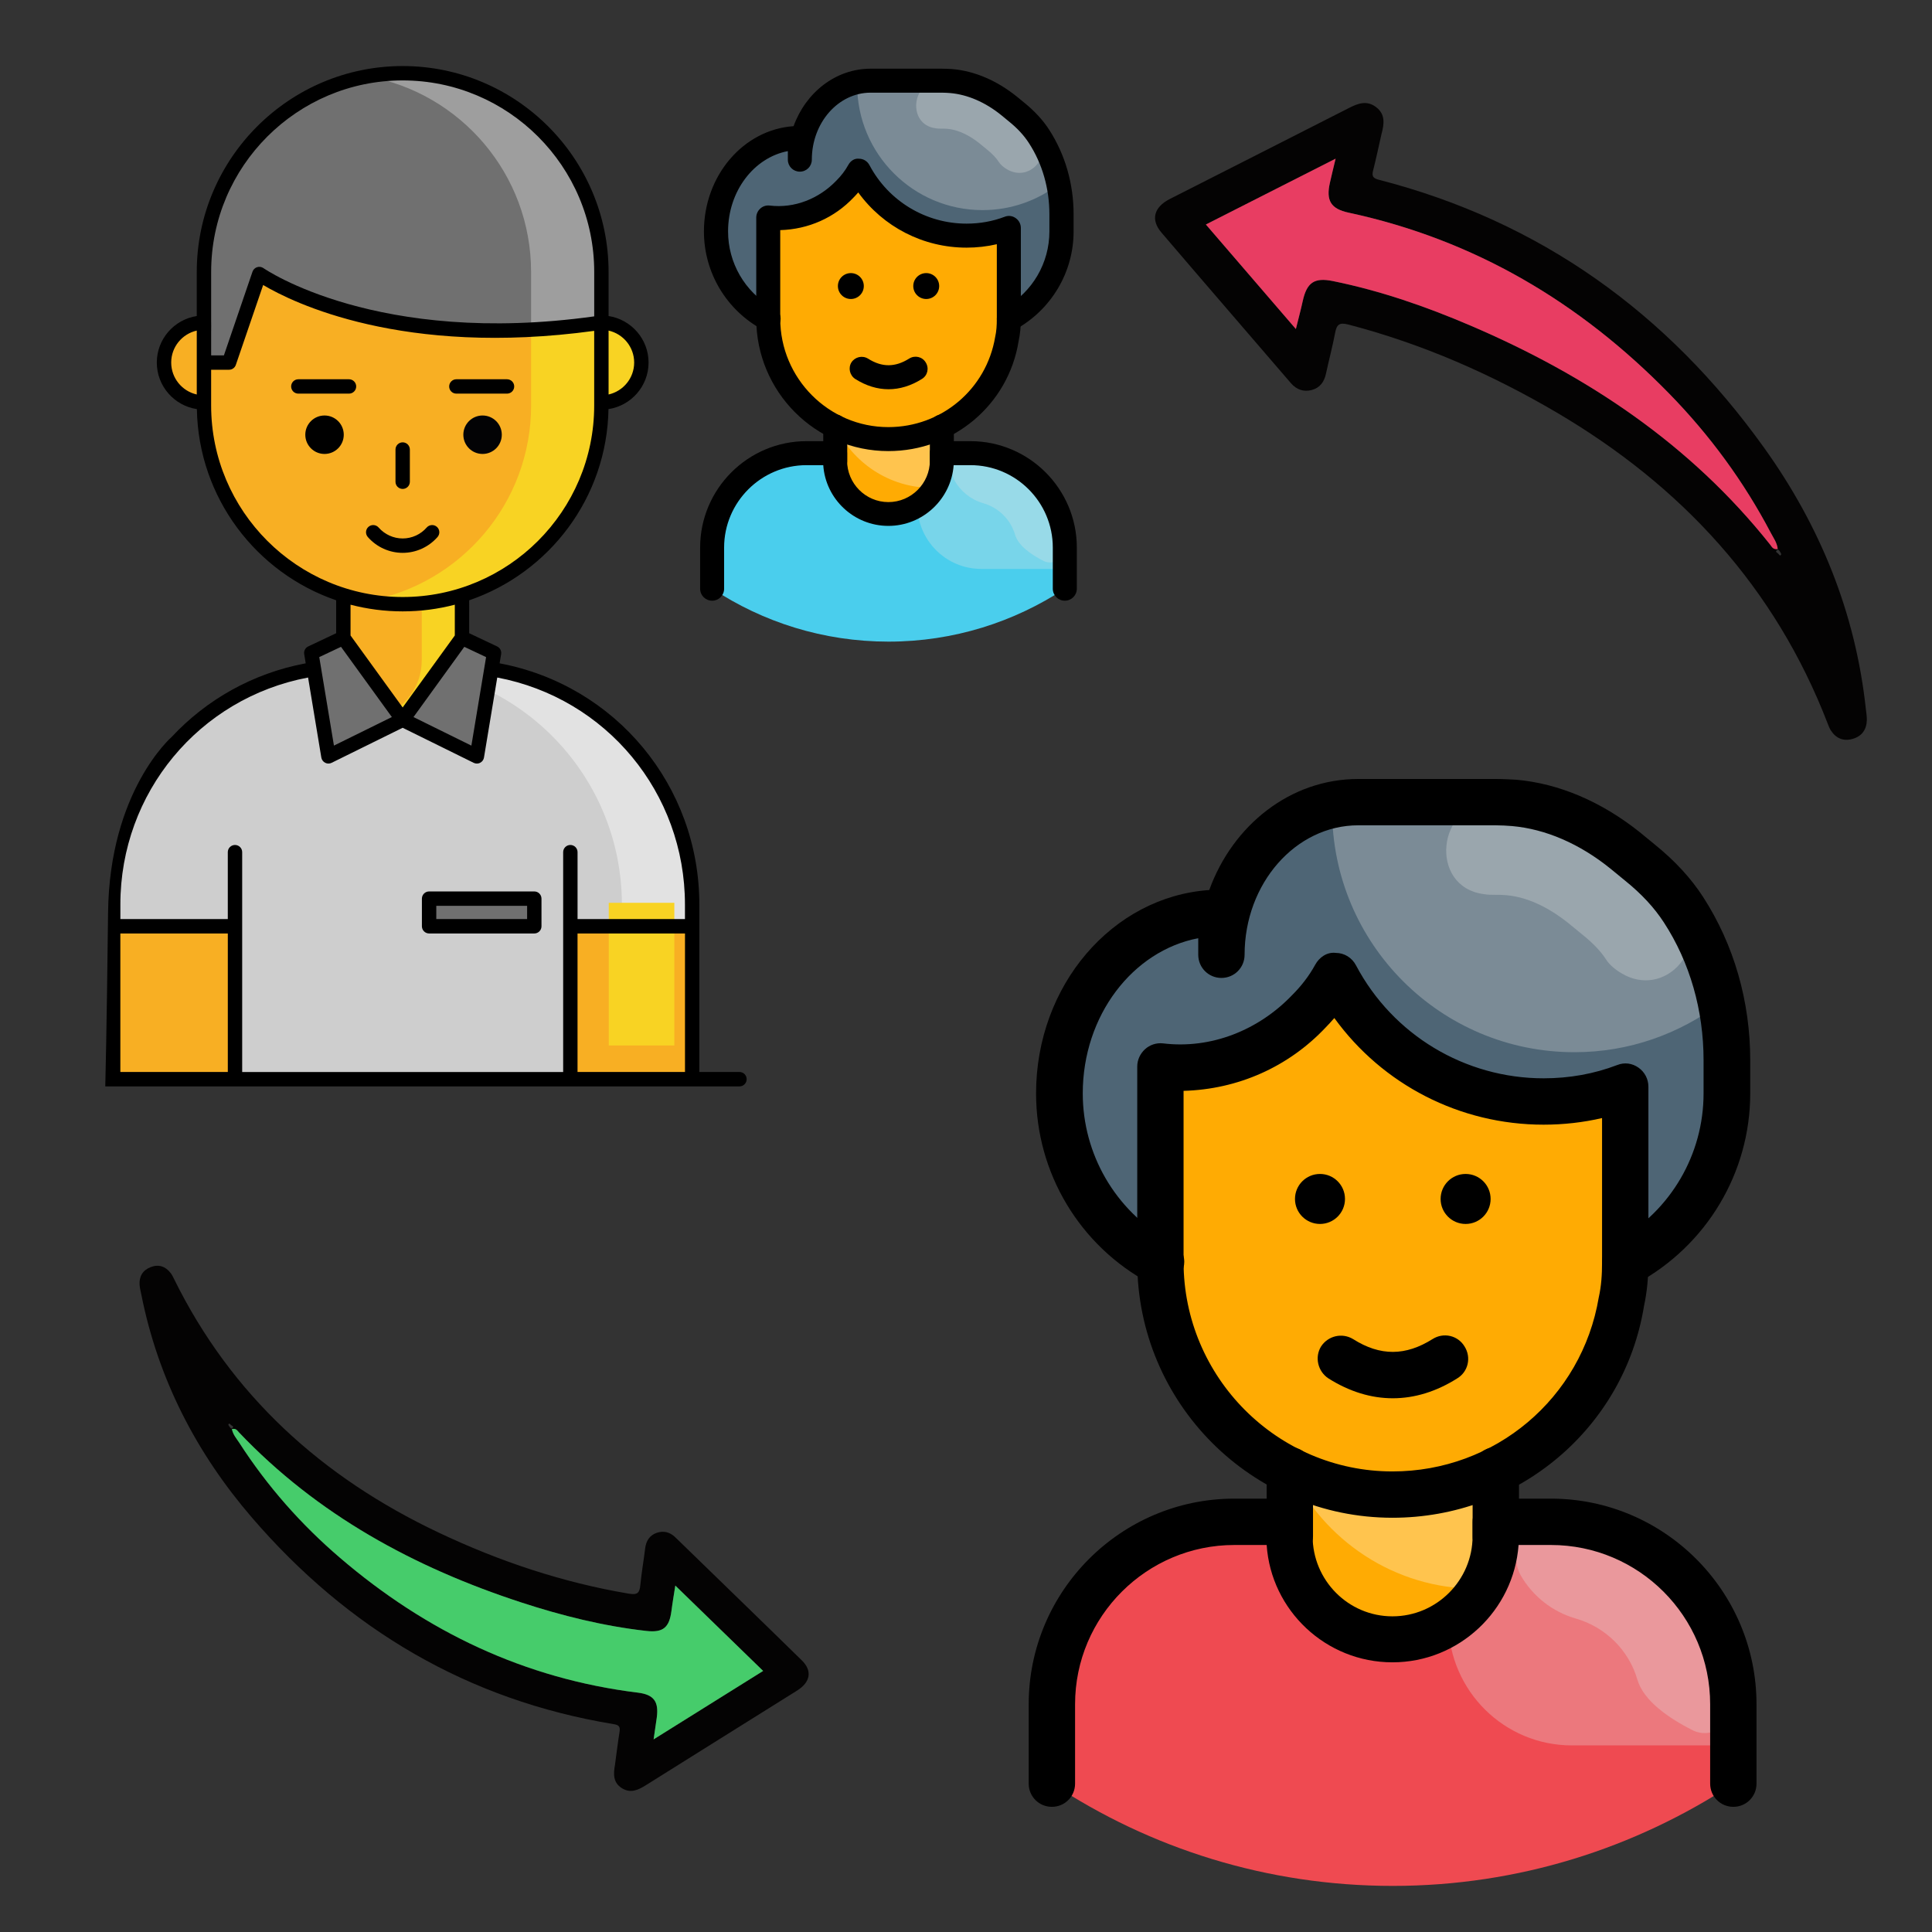 <?xml version="1.0" encoding="UTF-8"?>
<svg xmlns="http://www.w3.org/2000/svg" xmlns:xlink="http://www.w3.org/1999/xlink" version="1.1" x="0px" y="0px" width="85px" height="85px" viewBox="0 0 85 85" xml:space="preserve">
<rect x="0" y="0" width="85" height="85" fill="#333333" stroke="none"/>
<g id="Layer_1" display="none">
	<path display="inline" fill="#AB604B" d="M27.595,15.715v16.765H9.906V15.715c0-4.884,3.961-8.845,8.844-8.845   C23.602,6.87,27.595,10.805,27.595,15.715z"></path>
	<path display="inline" fill="#8B4F4F" d="M14.308,8.076c-2.629,1.533-4.401,4.376-4.401,7.639v16.765h4.401V8.076z"></path>
	<path display="inline" fill="#65B9FF" d="M51.619,24.02v6.113H29.776V24.02c0-2.837,2.304-5.142,5.142-5.142h11.566   C49.322,18.878,51.619,21.182,51.619,24.02z"></path>
	<path display="inline" fill="#3E7FFF" d="M34.917,18.876h1.393c-2.836,0-5.139,2.303-5.139,5.14v6.117h-1.394v-6.117   C29.778,21.179,32.081,18.876,34.917,18.876z"></path>
	<rect x="29.778" y="26.945" display="inline" fill="#FFAF93" width="4.372" height="3.188"></rect>
	<rect x="29.778" y="26.945" display="inline" fill="#EE8778" width="1.393" height="3.188"></rect>
	<rect x="47.25" y="27.942" display="inline" fill="#FFAF93" width="4.368" height="3.19"></rect>
	<path display="inline" fill="#F44AAF" d="M33.148,37.414v8.063H4.339v-8.063c0-3.742,3.039-6.781,6.782-6.781h15.256   C30.119,30.633,33.148,33.672,33.148,37.414z"></path>
	<path display="inline" fill="#E2429A" d="M11.12,30.63h1.838c-3.742,0-6.778,3.038-6.778,6.779v8.068H4.341v-8.068   C4.341,33.668,7.379,30.63,11.12,30.63z"></path>
	<rect x="4.34" y="41.271" display="inline" fill="#FFAF93" width="5.767" height="4.206"></rect>
	<rect x="4.34" y="41.271" display="inline" fill="#EE8778" width="1.839" height="4.206"></rect>
	<rect x="27.387" y="41.269" display="inline" fill="#FFAF93" width="5.763" height="4.207"></rect>
	<g display="inline">
		<path fill="#FFAF93" d="M43.545,17.228V19.5c0,2.513-3.059,3.793-4.843,2.008c-0.521-0.515-0.832-1.224-0.832-2.008v-2.272H43.545    z"></path>
		<path fill="#FFAF93" d="M45.906,6.854v6.916c0,2.871-2.327,5.198-5.198,5.198l0,0c-2.871,0-5.199-2.327-5.199-5.198V6.854H45.906z    "></path>
		<path fill="#FFAF93" d="M45.904,6.852v6.916c0,0.164-0.006,0.328-0.023,0.486c-0.018,0.229-0.059,0.451-0.111,0.673    c-0.521,2.319-2.588,4.041-5.059,4.041c-2.872,0-5.2-2.325-5.2-5.2V6.852H45.904z"></path>
		<path fill="#AB604B" d="M47.016,12.657V6.361c0,0,0.104-3.183-4.152-4.082c-4.975-1.052-5.344,1.21-5.344,1.21h-0.588    c-1.414,0-2.56,1.146-2.56,2.56v6.607h1.142V9.146c0-1.185,0.96-2.145,2.145-2.145l0,0c0.096,0.071,1.065,1.418,3.03,1.418h4.48    c0.406,0,0.735,0.329,0.735,0.735v3.502H47.016z"></path>
		<path fill="#AB604B" d="M35.51,10.02v2.641h-1.142v-2.249C34.685,10.166,35.077,10.02,35.51,10.02z"></path>
		<path fill="#8B4F4F" d="M37.033,3.49h-0.103c-1.414,0-2.56,1.146-2.56,2.56v6.607h1.142V9.146c0-0.966,0.643-1.771,1.521-2.04    V3.49z"></path>
		<path fill="#FFAF93" d="M47.734,12.433c0,1.02-0.816,1.836-1.836,1.836v-3.663C46.918,10.606,47.734,11.424,47.734,12.433z"></path>
		<path fill="#EE8778" d="M46.389,10.68c-0.156-0.043-0.319-0.074-0.49-0.074v3.663c0.171,0,0.334-0.03,0.49-0.073V10.68z     M39.584,21.489l0.022,0.022c0.415,0.415,0.947,0.703,1.554,0.785c-0.793,0.159-1.765-0.093-2.457-0.785    c-1.177-1.161-0.742-2.514-0.836-3.39c-1.542-1.015-2.354-2.657-2.354-4.352v0.503c-1.736,0-2.509-2.196-1.147-3.271    c0.318-0.251,0.711-0.392,1.147-0.392V9.15c0-0.962,0.629-1.776,1.51-2.05v6.668c0,2.632,1.942,4.777,4.411,5.137    c0.77-0.096,1.488-0.377,2.11-0.777v0.896c-1.051,0.557-2.234,0.764-3.124,0.695C39.481,19.675,38.926,20.822,39.584,21.489z"></path>
		<path fill="#EE8778" d="M41.119,13.069v0.742c0,0.252-0.204,0.456-0.456,0.456s-0.456-0.204-0.456-0.456v-0.742    c0-0.252,0.204-0.456,0.456-0.456C40.917,12.613,41.119,12.82,41.119,13.069z M39.079,15.438c0.163,0.749,0.828,1.309,1.625,1.309    s1.462-0.561,1.624-1.309H39.079z"></path>
		<path fill="#312E4B" d="M39.236,11.243c-0.244-1.121-1.852-1.122-2.096,0H39.236z M44.275,11.243    c-0.244-1.121-1.853-1.122-2.096,0H44.275z"></path>
	</g>
	<g display="inline">
		<path fill="#FFAF93" d="M22.132,27.657v2.702c0,1.867-1.519,3.378-3.371,3.378c-0.94,0-1.776-0.376-2.39-0.989    c-0.619-0.612-0.988-1.455-0.988-2.389v-2.702H22.132z"></path>
		<path fill="#FFAF93" d="M24.938,15.611v7.93c0,0.195-0.006,0.39-0.027,0.578c-0.021,0.271-0.069,0.536-0.133,0.801    c-1.059,4.717-6.949,6.436-10.391,2.994c-1.121-1.121-1.811-2.667-1.811-4.373v-7.93H24.938z"></path>
		<path fill="#FFAF93" d="M27.116,21.954c0,1.212-0.973,2.185-2.185,2.185v-4.357C26.144,19.781,27.116,20.754,27.116,21.954z"></path>
		<path fill="#EE8778" d="M25.515,19.869c-0.187-0.051-0.38-0.088-0.583-0.088v4.357c0.203,0,0.396-0.037,0.583-0.088V19.869z     M17.425,32.727l0.025,0.026c0.489,0.489,1.127,0.838,1.843,0.935c-0.175,0.034-0.349,0.052-0.532,0.052    c-0.943,0-1.782-0.384-2.385-0.986c-0.629-0.62-0.995-1.459-0.995-2.394v-1.642c-1.821-1.199-2.804-3.15-2.804-5.179l0.077,0.607    c-1.214,0-2.27-0.983-2.27-2.197c0-1.135,0.909-2.166,2.192-2.166v-4.175h1.799v7.931c0,3.167,2.337,5.694,5.249,6.113    c0.917-0.113,1.765-0.445,2.507-0.926v1.065c-1.235,0.66-2.644,0.911-3.712,0.829C17.302,30.569,16.639,31.932,17.425,32.727z"></path>
		<path fill="#EE8778" d="M19.246,23.41v0.883c0,0.301-0.242,0.543-0.542,0.543s-0.542-0.242-0.542-0.543V23.41    c0-0.3,0.242-0.542,0.542-0.542C19.007,22.868,19.246,23.114,19.246,23.41z M16.82,26.101c0.449,2.066,3.415,2.068,3.865,0H16.82z    "></path>
		<path fill="#312E4B" d="M17.007,21.444c-0.125-0.574-0.636-1.004-1.246-1.004c-0.612,0-1.122,0.43-1.247,1.004H17.007z M23,21.444    c-0.125-0.574-0.635-1.004-1.246-1.004s-1.121,0.43-1.246,1.004H23z"></path>
		<path fill="#AB604B" d="M25.346,15.129L25.346,15.129c0,2.035-1.65,3.685-3.686,3.685h-6.113c-2.035,0-3.686-1.649-3.686-3.685    l0,0"></path>
		<path fill="#8B4F4F" d="M14.287,15.129h-2.426c0,1.59,1.014,2.934,2.426,3.449V15.129z"></path>
	</g>
</g>
<g id="Layer_5">
	<path fill="#F46275" d="M5.278,39.402"></path>
	<path fill="#CECECE" d="M30.452,47.479H4.98v-7.687c0-5.79,4.693-10.483,10.481-10.483h4.509c5.789,0,10.482,4.693,10.482,10.483   V47.479L30.452,47.479z"></path>
	<path fill="#E2E2E2" d="M19.97,29.309h-3.093c5.791,0,10.483,4.693,10.483,10.483v7.687h3.092v-7.687   C30.452,34.002,25.759,29.309,19.97,29.309z"></path>
	<path fill="#F8AF23" d="M17.716,31.664L17.716,31.664c-1.442,0-2.61-1.168-2.61-2.609v-3.428c0-1.442,1.168-2.61,2.61-2.61l0,0   c1.441,0,2.61,1.168,2.61,2.61v3.428C20.326,30.495,19.157,31.664,17.716,31.664z"></path>
	<path fill="#F8D323" d="M17.716,23.016c-0.311,0-0.609,0.057-0.885,0.157c1.004,0.364,1.724,1.324,1.724,2.454v3.428   c0,1.129-0.719,2.089-1.724,2.452c0.276,0.1,0.574,0.157,0.885,0.157c1.441,0,2.61-1.168,2.61-2.609v-3.428   C20.326,24.185,19.157,23.016,17.716,23.016z"></path>
	<circle fill="#F8AF23" cx="8.973" cy="15.951" r="1.758"></circle>
	<circle fill="#F8D323" cx="26.458" cy="15.951" r="1.758"></circle>
	<path fill="#F8AF23" d="M17.716,26.582L17.716,26.582c-4.829,0-8.743-3.915-8.743-8.743v-3.224c0-4.829,3.914-8.743,8.743-8.743   l0,0c4.829,0,8.743,3.915,8.743,8.743v3.224C26.458,22.667,22.544,26.582,17.716,26.582z"></path>
	<path fill="#F8D323" d="M17.716,5.872L17.716,5.872c-0.527,0-1.044,0.05-1.546,0.14c4.09,0.731,7.197,4.303,7.197,8.604v3.224   c0,4.3-3.107,7.873-7.197,8.604c0.503,0.09,1.019,0.14,1.546,0.14l0,0c4.829,0,8.743-3.915,8.743-8.743v-3.224   C26.458,9.787,22.544,5.872,17.716,5.872z"></path>
	<circle cx="14.278" cy="19.126" r="0.846"></circle>
	<circle fill="#030305" cx="21.231" cy="19.126" r="0.846"></circle>
	<rect x="4.98" y="40.752" fill="#F8AF23" width="5.359" height="6.727"></rect>
	<rect x="25.093" y="40.752" fill="#F8AF23" width="5.359" height="6.727"></rect>
	<rect x="26.783" y="39.72" fill="#F8D323" width="2.885" height="6.276"></rect>
	<path fill="#707070" d="M8.973,15.95h1.104l1.332-3.895c0,0,5.062,3.608,15.049,2.137v-2.229c0-4.829-3.914-8.743-8.742-8.743l0,0   c-4.829,0-8.743,3.914-8.743,8.743V15.95L8.973,15.95z"></path>
	<path fill="#9E9E9E" d="M26.458,11.964c0-4.829-3.914-8.743-8.742-8.743l0,0c-0.528,0-1.044,0.049-1.546,0.138   c4.09,0.731,7.195,4.305,7.195,8.604v2.538c0.974-0.051,2.002-0.148,3.093-0.309V11.964z"></path>
	<polygon fill="#707070" points="15.105,28.06 17.716,31.664 14.45,33.275 13.695,28.726  "></polygon>
	<polygon fill="#707070" points="20.326,28.06 17.716,31.664 20.981,33.275 21.737,28.726  "></polygon>
	<rect x="18.879" y="39.537" fill="#707070" width="4.629" height="1.215"></rect>
	<path d="M6.8,47.797h25.734c0.175,0,0.316-0.142,0.316-0.318c0-0.175-0.141-0.316-0.316-0.316h-1.766v-6.41v-0.96   c0-5.221-3.683-9.65-8.787-10.609l0.067-0.406c0.023-0.139-0.049-0.277-0.176-0.337l-1.229-0.581V26.41   c3.515-1.203,6.06-4.509,6.128-8.411c0.995-0.151,1.763-1.011,1.763-2.048c0-1.035-0.765-1.894-1.759-2.047v-1.939   c0-4.995-4.064-9.059-9.059-9.059c-4.995,0-9.059,4.064-9.059,9.059v1.939c-0.994,0.153-1.758,1.012-1.758,2.047   c0,1.038,0.766,1.897,1.763,2.048c0.067,3.902,2.613,7.208,6.128,8.411v1.449l-1.229,0.581c-0.127,0.06-0.2,0.198-0.177,0.337   l0.066,0.406c-2.333,0.439-4.372,1.603-5.895,3.238c0,0-2.738,2.366-2.8,7.723c-0.061,5.358-0.123,7.653-0.123,7.653H6.8z    M10.022,47.162H5.295v-6.093h4.728V47.162z M25.409,41.069h4.728v6.093h-4.728V41.069z M20.428,28.458l0.958,0.452l-0.647,3.894   l-2.547-1.256L20.428,28.458z M27.901,15.95c0,0.687-0.482,1.261-1.126,1.406v-2.741c0-0.024,0-0.047-0.001-0.071   C27.417,14.689,27.901,15.264,27.901,15.95z M17.716,3.538c4.646,0,8.427,3.78,8.427,8.426v1.955   c-9.55,1.33-14.5-2.086-14.55-2.121c-0.082-0.058-0.186-0.074-0.281-0.044c-0.096,0.031-0.17,0.105-0.203,0.199l-1.258,3.682H9.29   v-1.02c0-0.127,0.005-0.435,0-0.461v-2.19C9.289,7.318,13.07,3.538,17.716,3.538z M7.532,15.95c0-0.686,0.481-1.26,1.125-1.406   v0.071v1.335v1.406C8.013,17.211,7.532,16.637,7.532,15.95z M9.289,17.839v-1.572h0.788c0.136,0,0.256-0.086,0.299-0.214   l1.202-3.514c1.303,0.773,6.144,3.169,14.563,2.017c0,0.02,0.001,0.04,0.001,0.06v3.224c0,4.647-3.779,8.426-8.426,8.426   C13.07,26.265,9.289,22.486,9.289,17.839z M17.716,26.898c0.792,0,1.562-0.103,2.294-0.294v1.354l-2.294,3.167l-2.294-3.167v-1.354   C16.155,26.795,16.923,26.898,17.716,26.898z M15.003,28.458l2.237,3.089l-2.548,1.256l-0.646-3.894L15.003,28.458z M13.554,29.808   l0.583,3.521c0.017,0.098,0.08,0.184,0.168,0.229c0.046,0.024,0.095,0.036,0.144,0.036c0.048,0,0.096-0.011,0.14-0.033l3.126-1.542   l3.125,1.542c0.044,0.022,0.093,0.033,0.14,0.033c0.05,0,0.099-0.011,0.145-0.036c0.09-0.045,0.152-0.13,0.168-0.229l0.584-3.521   c4.797,0.908,8.258,5.075,8.258,9.984v0.644H25.41v-2.945c0-0.175-0.142-0.316-0.316-0.316c-0.175,0-0.317,0.141-0.317,0.316v3.261   v6.413H10.655v-6.413v-3.261c0-0.175-0.142-0.316-0.316-0.316c-0.175,0-0.317,0.141-0.317,0.316v2.945H5.296v-0.644   C5.295,34.882,8.757,30.715,13.554,29.808z M7.08,32.931c0,0.012,0.001,0.022,0.002,0.034"></path>
	<path d="M17.716,21.511c0.174,0,0.316-0.141,0.316-0.316v-1.417c0-0.175-0.142-0.317-0.316-0.317c-0.175,0-0.316,0.142-0.316,0.317   v1.417C17.399,21.37,17.541,21.511,17.716,21.511z M19.25,23.626c0.115-0.132,0.102-0.332-0.029-0.447   c-0.131-0.115-0.331-0.102-0.447,0.029c-0.268,0.307-0.654,0.482-1.058,0.482s-0.79-0.175-1.059-0.482   c-0.116-0.131-0.315-0.144-0.446-0.029s-0.145,0.314-0.029,0.447c0.388,0.443,0.947,0.697,1.534,0.697S18.861,24.069,19.25,23.626z    M15.354,16.686h-2.229c-0.175,0-0.316,0.143-0.316,0.316c0,0.175,0.141,0.316,0.316,0.316h2.229c0.175,0,0.317-0.141,0.317-0.316   C15.671,16.828,15.529,16.686,15.354,16.686z M20.077,17.318h2.229c0.176,0,0.317-0.141,0.317-0.316   c0-0.174-0.142-0.316-0.317-0.316h-2.229c-0.174,0-0.315,0.143-0.315,0.316C19.761,17.177,19.903,17.318,20.077,17.318z    M18.879,41.069h4.629c0.174,0,0.315-0.142,0.315-0.317v-1.215c0-0.176-0.142-0.317-0.315-0.317h-4.629   c-0.174,0-0.317,0.141-0.317,0.317v1.215C18.562,40.927,18.705,41.069,18.879,41.069z M19.195,39.853h3.996v0.583h-3.996V39.853z"></path>
	<path fill="#FFAB03" d="M44.385,14.018c0,0.31-0.024,0.603-0.084,0.896c-0.419,2.504-2.587,4.405-5.217,4.405   c-2.922,0-5.285-2.362-5.285-5.301V9.57c0.135,0.017,0.261,0.025,0.394,0.025c1.181,0,2.245-0.494,2.99-1.281   c0.242-0.243,0.444-0.511,0.603-0.795c0.896,1.691,2.68,2.847,4.739,2.847c0.656,0,1.282-0.117,1.86-0.343V14.018z"></path>
	<path fill="#4E6575" d="M45.708,5.995c-0.269-0.419-0.62-0.771-1.005-1.081l-0.327-0.267c-0.728-0.586-1.599-1.005-2.529-1.081   c-0.134-0.008-0.275-0.016-0.418-0.016h-3.132c-1.708,0-3.115,1.557-3.115,3.475V6.07c-2.042,0-3.684,1.833-3.684,4.111   c0,1.675,0.937,3.124,2.311,3.861c0-0.008,0-0.008,0-0.017s0-0.008,0-0.017l0,0V9.562c0.134,0.017,0.259,0.025,0.392,0.025   c1.182,0,2.245-0.494,2.991-1.281c0.243-0.243,0.444-0.511,0.603-0.796c0.897,1.691,2.68,2.847,4.741,2.847   c0.652,0,1.281-0.117,1.859-0.343v3.987l0,0c0,0.008,0,0.017,0,0.025l0,0c1.373-0.737,2.31-2.194,2.31-3.861V9.412   C46.696,8.147,46.327,6.958,45.708,5.995z"></path>
	<path fill="#4ACEED" d="M42.702,19.946h-1.256v0.327c0,1.298-1.047,2.354-2.354,2.354c-1.299,0-2.345-1.046-2.345-2.354v-0.327   h-1.257c-2.294,0-4.153,1.859-4.153,4.154v1.8c2.228,1.474,4.891,2.329,7.755,2.329c2.864,0,5.528-0.863,7.754-2.329v-1.8   C46.847,21.797,44.988,19.946,42.702,19.946z"></path>
	<path fill="#FFAB03" d="M36.748,18.766v1.172v0.327c0,1.299,1.046,2.353,2.345,2.353c1.298,0,2.354-1.046,2.354-2.353v-0.327   v-1.172c-0.712,0.352-1.508,0.553-2.354,0.553C38.246,19.318,37.451,19.118,36.748,18.766z"></path>
	<path opacity="0.3" fill="#E2E2E2" d="M42.702,19.946h-1.256v0.327c0,0.837-0.436,1.558-1.089,1.977   c0.026,1.541,1.273,2.78,2.814,2.78h3.676V24.1C46.847,21.797,44.988,19.946,42.702,19.946z"></path>
	<path opacity="0.3" fill="#E2E2E2" d="M42.702,19.946c-0.62,0-0.997,0.67-0.695,1.214   c0.268,0.46,0.704,0.821,1.255,0.98c0.671,0.192,1.206,0.72,1.399,1.39c0.143,0.486,0.721,0.879,1.247,1.147   c0.427,0.217,0.938-0.101,0.938-0.578C46.847,21.797,44.988,19.946,42.702,19.946z"></path>
	<path opacity="0.3" fill="#FFFFFF" d="M36.764,18.774c0.754,1.583,2.362,2.688,4.229,2.688   c0.033,0,0.074-0.008,0.108-0.008c0.209-0.352,0.335-0.754,0.335-1.189v-0.327v-1.172c-0.711,0.352-1.506,0.553-2.353,0.553   C38.254,19.318,37.467,19.118,36.764,18.774z"></path>
	<path opacity="0.3" fill="#E2E2E2" d="M45.708,5.995c-0.269-0.419-0.62-0.771-1.005-1.081   l-0.327-0.267c-0.728-0.586-1.599-1.005-2.529-1.081c-0.134-0.008-0.275-0.016-0.418-0.016h-3.132   c-0.201,0-0.393,0.024-0.578,0.067c0,0.034-0.008,0.075-0.008,0.108c0,3.049,2.47,5.519,5.518,5.519   c1.248,0,2.396-0.418,3.325-1.122C46.387,7.343,46.108,6.623,45.708,5.995z"></path>
	<path opacity="0.3" fill="#E2E2E2" d="M45.691,5.969c-0.009-0.008-0.009-0.017-0.017-0.025   c-0.26-0.394-0.604-0.737-0.972-1.03l-0.327-0.26c-0.728-0.586-1.59-1.004-2.521-1.088C41.713,3.55,41.572,3.55,41.429,3.55H41.37   c-1.273,0-1.474,1.925-0.209,2.093c0.091,0.017,0.192,0.017,0.285,0.017c0.075,0,0.15,0,0.235,0.008   c0.567,0.05,1.07,0.369,1.388,0.62l0.327,0.267c0.252,0.202,0.437,0.394,0.552,0.578c0.077,0.118,0.203,0.227,0.36,0.318   C45.272,8.021,46.303,6.907,45.691,5.969z"></path>
	<path d="M39.083,19.846c-3.207,0-5.811-2.613-5.811-5.828V9.57c0-0.15,0.066-0.293,0.176-0.393c0.108-0.101,0.259-0.151,0.41-0.134   c1.097,0.134,2.177-0.302,2.939-1.097c0.209-0.209,0.386-0.436,0.528-0.695c0.092-0.168,0.268-0.293,0.468-0.268   c0.193,0,0.369,0.109,0.461,0.285c0.838,1.582,2.479,2.571,4.271,2.571c0.587,0,1.148-0.101,1.676-0.302   c0.166-0.066,0.343-0.042,0.485,0.059c0.143,0.1,0.227,0.259,0.227,0.435v3.987c0,0.369-0.034,0.695-0.101,1.005   C44.36,17.811,41.94,19.846,39.083,19.846z M34.327,10.124v3.894c0,2.629,2.136,4.773,4.756,4.773c2.337,0,4.313-1.666,4.699-3.96   c0.059-0.261,0.074-0.511,0.074-0.813v-3.274c-0.427,0.1-0.879,0.151-1.332,0.151c-1.909,0-3.667-0.914-4.765-2.429   c-0.067,0.076-0.133,0.151-0.201,0.218C36.714,9.579,35.566,10.09,34.327,10.124z"></path>
	<path d="M41.437,20.792c-0.292,0-0.527-0.234-0.527-0.528v-1.499c0-0.293,0.235-0.528,0.527-0.528c0.293,0,0.528,0.235,0.528,0.528   v1.499C41.974,20.558,41.73,20.792,41.437,20.792z M36.748,20.792c-0.293,0-0.528-0.234-0.528-0.528v-1.499   c0-0.293,0.235-0.528,0.528-0.528c0.293,0,0.527,0.235,0.527,0.528v1.499C37.275,20.558,37.041,20.792,36.748,20.792z    M39.092,17.125c-0.495,0-0.988-0.151-1.465-0.452c-0.244-0.16-0.318-0.486-0.168-0.729c0.16-0.243,0.478-0.318,0.729-0.167   c0.62,0.393,1.198,0.384,1.81,0c0.251-0.159,0.578-0.084,0.729,0.167c0.159,0.251,0.084,0.578-0.168,0.729   C40.08,16.974,39.586,17.125,39.092,17.125z"></path>
	<circle cx="37.434" cy="12.585" r="0.57"></circle>
	<circle cx="40.75" cy="12.585" r="0.57"></circle>
	<path d="M44.385,14.569c-0.101,0-0.201-0.024-0.284-0.083c-0.16-0.109-0.253-0.293-0.244-0.485c0.018-0.218,0.16-0.402,0.36-0.469   c1.206-0.687,1.952-1.96,1.952-3.35V9.428c0-1.139-0.311-2.228-0.905-3.14c-0.217-0.335-0.503-0.645-0.888-0.955L44.05,5.065   c-0.703-0.569-1.483-0.904-2.245-0.971c-0.118-0.009-0.244-0.017-0.369-0.017h-3.132c-1.424,0-2.587,1.323-2.587,2.948   c0,0.293-0.234,0.527-0.528,0.527c-0.293,0-0.527-0.234-0.527-0.527V6.648c-1.491,0.285-2.63,1.758-2.63,3.534   c0,1.382,0.737,2.654,1.935,3.341c0.217,0.059,0.377,0.26,0.377,0.495c0,0.185-0.1,0.369-0.26,0.469   c-0.158,0.092-0.359,0.117-0.518,0.025c-1.6-0.854-2.596-2.512-2.596-4.33c0-2.462,1.741-4.48,3.944-4.631   c0.537-1.482,1.851-2.529,3.392-2.529h3.132c0.159,0,0.309,0.008,0.461,0.017c0.98,0.084,1.95,0.503,2.822,1.198l0.327,0.268   c0.476,0.385,0.837,0.779,1.113,1.206c0.703,1.089,1.073,2.378,1.073,3.719v0.753c0,1.809-0.998,3.468-2.59,4.33   C44.561,14.553,44.468,14.569,44.385,14.569z M46.847,26.428c-0.293,0-0.528-0.235-0.528-0.528v-1.809   c0-2.001-1.624-3.626-3.625-3.626h-0.737c-0.109,1.491-1.356,2.672-2.873,2.672c-1.516,0-2.763-1.181-2.864-2.672h-0.736   c-1.993,0-3.626,1.625-3.626,3.626V25.9c0,0.293-0.235,0.528-0.528,0.528c-0.293,0-0.527-0.235-0.527-0.528v-1.809   c0-2.58,2.102-4.682,4.682-4.682h1.256c0.292,0,0.527,0.235,0.527,0.528v0.327c0,1.005,0.813,1.826,1.817,1.826   c1.005,0,1.826-0.821,1.826-1.826v-0.327c0-0.293,0.235-0.528,0.527-0.528h1.256c2.58,0,4.682,2.102,4.682,4.682V25.9   C47.375,26.193,47.14,26.428,46.847,26.428z"></path>
</g>
<g id="Layer_3">
	<path fill="#040303" d="M27.057,77.642c0.065-0.478,0.123-0.965,0.201-1.451c0.035-0.222-0.026-0.298-0.254-0.335   c-6.431-1.057-11.696-4.182-15.919-9.087c-2.45-2.845-4.129-6.102-4.867-9.812c-0.027-0.14-0.065-0.279-0.076-0.421   c-0.027-0.374,0.133-0.65,0.483-0.787c0.353-0.137,0.654-0.038,0.884,0.261c0.058,0.073,0.1,0.16,0.141,0.245   c2.526,5.134,6.519,8.742,11.637,11.167c2.675,1.268,5.46,2.202,8.388,2.694c0.382,0.064,0.465-0.048,0.497-0.381   c0.051-0.537,0.147-1.069,0.211-1.604c0.04-0.33,0.189-0.579,0.502-0.69c0.306-0.107,0.587-0.039,0.828,0.196   c1.854,1.804,3.715,3.601,5.562,5.411c0.472,0.46,0.384,0.96-0.209,1.332c-2.217,1.391-4.438,2.771-6.653,4.163   c-0.341,0.214-0.673,0.369-1.056,0.127C26.967,78.423,26.985,78.043,27.057,77.642z M10.102,62.774   c0.034,0.046,0.074,0.112,0.132,0.049c0.064-0.071-0.022-0.09-0.063-0.122c-0.029-0.024-0.077-0.077-0.086-0.069   C10.006,62.682,10.077,62.727,10.102,62.774z M10.202,62.873c0.051,0.249,0.204,0.416,0.321,0.597   c1.23,1.909,2.716,3.597,4.438,5.07c3.793,3.247,8.118,5.316,13.103,5.93c0.71,0.087,0.926,0.396,0.831,1.103   c-0.039,0.287-0.083,0.572-0.139,0.952c1.655-1.035,3.224-2.014,4.819-3.011c-1.287-1.251-2.544-2.472-3.864-3.755   c-0.067,0.431-0.126,0.771-0.17,1.11c-0.094,0.738-0.365,0.969-1.107,0.885c-1.883-0.213-3.712-0.668-5.511-1.256   c-4.711-1.54-8.958-3.85-12.41-7.479C10.442,62.946,10.388,62.829,10.202,62.873z"></path>
	<path fill="#46CC6B" d="M10.202,62.873c0.186-0.044,0.24,0.072,0.312,0.146c3.452,3.629,7.699,5.938,12.41,7.479   c1.798,0.588,3.626,1.044,5.51,1.256c0.742,0.084,1.013-0.146,1.108-0.885c0.042-0.34,0.103-0.681,0.169-1.11   c1.32,1.282,2.578,2.504,3.864,3.755c-1.595,0.996-3.164,1.976-4.819,3.011c0.056-0.38,0.1-0.666,0.139-0.953   c0.094-0.705-0.121-1.015-0.831-1.103c-4.984-0.613-9.311-2.683-13.102-5.929c-1.723-1.475-3.209-3.162-4.439-5.071   C10.405,63.289,10.253,63.122,10.202,62.873z"></path>
	<path fill="#040303" d="M60.78,5.898c-0.12,0.529-0.234,1.071-0.37,1.608c-0.063,0.246-0.002,0.336,0.251,0.402   c7.109,1.829,12.705,5.863,16.951,11.79c2.464,3.437,4.022,7.259,4.478,11.496c0.017,0.158,0.046,0.319,0.043,0.479   c-0.008,0.423-0.214,0.716-0.621,0.834c-0.409,0.119-0.738-0.021-0.967-0.378c-0.056-0.09-0.095-0.192-0.133-0.292   c-2.319-6.013-6.438-10.463-11.938-13.696c-2.875-1.688-5.906-3.015-9.143-3.86c-0.421-0.11-0.524,0.005-0.594,0.377   c-0.113,0.597-0.272,1.185-0.399,1.779c-0.077,0.365-0.27,0.629-0.631,0.723c-0.354,0.091-0.664-0.016-0.912-0.302   c-1.898-2.21-3.807-4.412-5.698-6.628c-0.481-0.564-0.333-1.116,0.368-1.474c2.627-1.338,5.259-2.665,7.883-4.005   c0.403-0.206,0.793-0.348,1.197-0.036C60.959,5.032,60.9,5.455,60.78,5.898z M78.315,24.277c-0.033-0.053-0.072-0.132-0.144-0.067   c-0.08,0.072,0.016,0.103,0.056,0.143c0.032,0.03,0.08,0.093,0.091,0.087C78.413,24.39,78.339,24.333,78.315,24.277z    M78.213,24.156c-0.032-0.285-0.187-0.486-0.3-0.702c-1.188-2.265-2.687-4.307-4.472-6.133c-3.932-4.022-8.576-6.777-14.108-7.965   c-0.787-0.168-0.999-0.537-0.821-1.319c0.071-0.318,0.149-0.635,0.25-1.056c-1.96,0.995-3.817,1.937-5.708,2.896   c1.317,1.531,2.607,3.028,3.96,4.599c0.119-0.477,0.22-0.851,0.301-1.229c0.181-0.818,0.508-1.049,1.331-0.88   c2.092,0.426,4.099,1.121,6.058,1.96c5.132,2.199,9.665,5.216,13.176,9.634C77.95,24.049,77.999,24.188,78.213,24.156z"></path>
	<path fill="#E83D62" d="M78.213,24.156c-0.214,0.031-0.262-0.105-0.334-0.195c-3.511-4.417-8.044-7.436-13.176-9.634   c-1.959-0.84-3.965-1.535-6.058-1.961c-0.823-0.168-1.15,0.063-1.331,0.882c-0.082,0.377-0.184,0.752-0.301,1.228   c-1.353-1.57-2.643-3.067-3.959-4.599c1.89-0.959,3.746-1.901,5.707-2.896c-0.1,0.42-0.179,0.737-0.25,1.057   c-0.177,0.781,0.033,1.149,0.821,1.318c5.532,1.188,10.179,3.943,14.108,7.964c1.785,1.828,3.284,3.87,4.473,6.134   C78.026,23.67,78.181,23.872,78.213,24.156z"></path>
</g>
<g id="Layer_2" display="none">
	<path display="inline" fill="#E83D62" d="M82.23,70.102v12.896H48.127V70.102c0-4.433,3.597-8.029,8.027-8.029h18.061   C78.646,62.072,82.23,65.669,82.23,70.102L82.23,70.102z"></path>
	<path display="inline" fill="#CE2955" d="M56.153,62.07h2.176c-4.432,0.002-8.023,3.594-8.026,8.024v12.902H48.13V70.095   C48.131,65.664,51.723,62.072,56.153,62.07L56.153,62.07z"></path>
	<path display="inline" fill="#FFAF93" d="M48.13,74.667h6.825v8.33H48.13V74.667z"></path>
	<path display="inline" fill="#FFAF93" d="M73.701,72.107h5.682v6.942h-5.682V72.107z M68.881,59.473v2.955   c0,3.269-3.978,4.934-6.299,2.612c-0.696-0.689-1.086-1.632-1.08-2.612v-2.955H68.881z"></path>
	<path display="inline" fill="#FFAF93" d="M73.312,43.298v10.798c0.049,4.483-3.544,8.157-8.027,8.206   c-4.481,0.051-8.157-3.544-8.206-8.026c-0.001-0.06-0.001-0.12,0-0.18V43.299L73.312,43.298L73.312,43.298z"></path>
	<path display="inline" fill="#FFAF93" d="M73.308,43.294v10.799c0,0.255-0.01,0.511-0.036,0.758   c-0.03,0.355-0.088,0.707-0.174,1.052c-0.832,3.691-4.114,6.313-7.899,6.309c-4.482,0.001-8.116-3.632-8.119-8.114   c0-0.001,0-0.002,0-0.004V43.294H73.308L73.308,43.294z"></path>
	<path display="inline" fill="#AB604B" d="M75.041,52.359v-9.831c0,0,0.163-4.969-6.48-6.374c-7.768-1.643-8.347,1.89-8.347,1.89   h-0.917c-2.208,0-3.997,1.791-3.997,3.997v10.317h1.783v-5.482c0-1.851,1.499-3.349,3.349-3.349c0.1,0.074,1.699,2.215,4.729,2.215   h6.995c0.635,0,1.149,0.514,1.149,1.147v5.469H75.041L75.041,52.359z"></path>
	<path display="inline" fill="#AB604B" d="M57.079,48.24v4.123h-1.782v-3.51C55.806,48.455,56.435,48.239,57.079,48.24z"></path>
	<path display="inline" fill="#8B4F4F" d="M59.457,38.045h-0.16c-2.207,0-3.997,1.79-3.997,3.997v10.317h1.783v-5.482   c0-1.508,1.003-2.765,2.374-3.185V38.045z"></path>
	<path display="inline" fill="#FFAF93" d="M76.166,52.009c0.006,1.578-1.27,2.863-2.848,2.868c-0.006,0-0.012,0-0.019,0v-5.719   c1.576-0.007,2.86,1.266,2.866,2.842C76.166,52.003,76.166,52.006,76.166,52.009z"></path>
	<path display="inline" fill="#EE8778" d="M74.063,49.272c-0.247-0.072-0.505-0.112-0.764-0.114v5.719   c0.266,0,0.519-0.047,0.764-0.115V49.272z M63.441,66.147l0.034,0.035c0.651,0.665,1.505,1.096,2.427,1.225   c-1.238,0.25-2.757-0.146-3.836-1.225c-0.842-0.828-1.313-1.963-1.306-3.144V60.89c-2.301-1.495-3.684-4.053-3.676-6.795v0.785   c-1.586,0.004-2.873-1.278-2.878-2.863c0-0.005,0-0.009,0-0.014c0-0.901,0.427-1.71,1.086-2.23   c0.511-0.402,1.142-0.619,1.792-0.612v-2.276c0-1.503,0.981-2.773,2.356-3.201v10.412c0,4.101,3.024,7.458,6.889,8.02   c1.175-0.152,2.3-0.567,3.293-1.212V62.3c-1.639,0.87-3.486,1.193-4.877,1.087c-1.467-0.069-2.335,1.721-1.305,2.763V66.147z"></path>
	<path display="inline" fill="#EE8778" d="M65.838,53.003v1.158c0,0.395-0.32,0.713-0.714,0.713s-0.712-0.318-0.712-0.713v-1.158   c0-0.394,0.318-0.713,0.712-0.713S65.838,52.609,65.838,53.003z M62.651,56.701c0.309,1.4,1.694,2.287,3.095,1.979   c0.989-0.218,1.762-0.99,1.979-1.979H62.651z"></path>
	<path display="inline" fill="#312E4B" d="M62.896,50.149c-0.199-0.902-1.094-1.475-1.998-1.275   c-0.637,0.141-1.135,0.638-1.275,1.275H62.896z M70.764,50.149c-0.199-0.902-1.093-1.475-1.996-1.275   c-0.638,0.141-1.135,0.638-1.275,1.275H70.764z"></path>
</g>
<g id="Layer_4">
	<path fill="#FFAB03" d="M71.504,55.516c0,0.599-0.048,1.165-0.163,1.731c-0.809,4.837-4.998,8.51-10.078,8.51   c-5.647,0-10.211-4.563-10.211-10.241v-8.592c0.261,0.032,0.503,0.049,0.761,0.049c2.282,0,4.337-0.954,5.777-2.476   c0.468-0.469,0.857-0.986,1.164-1.536c1.73,3.268,5.178,5.5,9.157,5.5c1.264,0,2.476-0.227,3.593-0.663V55.516z"></path>
	<path fill="#4E6575" d="M74.06,40.016c-0.518-0.809-1.197-1.489-1.941-2.088l-0.63-0.517c-1.408-1.133-3.091-1.941-4.888-2.087   c-0.258-0.016-0.533-0.032-0.809-0.032h-6.051c-3.302,0-6.019,3.009-6.019,6.714v-1.844c-3.947,0-7.118,3.542-7.118,7.944   c0,3.235,1.811,6.034,4.465,7.458c0-0.016,0-0.016,0-0.032c0-0.016,0-0.016,0-0.031l0,0v-8.592   c0.259,0.032,0.502,0.048,0.759,0.048c2.282,0,4.337-0.954,5.777-2.475c0.469-0.47,0.857-0.987,1.164-1.537   c1.732,3.268,5.178,5.501,9.158,5.501c1.263,0,2.476-0.227,3.592-0.664v7.702l0,0c0,0.017,0,0.032,0,0.048l0,0   c2.653-1.424,4.465-4.238,4.465-7.458v-1.456C75.969,44.174,75.256,41.876,74.06,40.016z"></path>
	<path fill="#EF4A51" d="M68.251,66.971h-2.427v0.63c0,2.509-2.021,4.547-4.547,4.547c-2.508,0-4.529-2.021-4.529-4.547v-0.63   h-2.427c-4.434,0-8.025,3.591-8.025,8.024v3.479c4.305,2.848,9.448,4.498,14.981,4.498c5.534,0,10.679-1.667,14.983-4.498v-3.479   C76.261,70.546,72.668,66.971,68.251,66.971z"></path>
	<path fill="#FFAB03" d="M56.748,64.689v2.265v0.631c0,2.509,2.021,4.546,4.529,4.546c2.509,0,4.547-2.021,4.547-4.546v-0.631   v-2.265c-1.375,0.68-2.912,1.067-4.547,1.067C59.644,65.757,58.106,65.369,56.748,64.689z"></path>
	<path opacity="0.3" fill="#E2E2E2" d="M68.251,66.971h-2.427v0.63c0,1.618-0.841,3.01-2.103,3.819   c0.049,2.977,2.459,5.371,5.437,5.371h7.103v-1.796C76.261,70.546,72.668,66.971,68.251,66.971z"></path>
	<path opacity="0.3" fill="#E2E2E2" d="M68.251,66.971c-1.196,0-1.925,1.293-1.342,2.346   c0.517,0.89,1.358,1.586,2.427,1.894c1.293,0.372,2.33,1.391,2.701,2.685c0.275,0.939,1.392,1.699,2.41,2.217   c0.825,0.421,1.813-0.194,1.813-1.116C76.261,70.546,72.668,66.971,68.251,66.971z"></path>
	<path opacity="0.3" fill="#FFFFFF" d="M56.78,64.706c1.457,3.058,4.563,5.192,8.171,5.192   c0.064,0,0.145-0.016,0.21-0.016c0.404-0.681,0.646-1.457,0.646-2.298v-0.631v-2.265c-1.374,0.68-2.911,1.067-4.545,1.067   C59.659,65.757,58.14,65.369,56.78,64.706z"></path>
	<path opacity="0.3" fill="#E2E2E2" d="M74.06,40.016c-0.518-0.809-1.197-1.489-1.941-2.088   l-0.63-0.517c-1.408-1.133-3.091-1.941-4.888-2.087c-0.258-0.016-0.533-0.032-0.809-0.032h-6.051c-0.389,0-0.76,0.048-1.116,0.129   c0,0.065-0.017,0.146-0.017,0.21c0,5.89,4.772,10.662,10.662,10.662c2.411,0,4.628-0.809,6.424-2.168   C75.37,42.621,74.836,41.229,74.06,40.016z"></path>
	<path opacity="0.3" fill="#E2E2E2" d="M74.027,39.967c-0.016-0.016-0.016-0.032-0.032-0.048   c-0.502-0.76-1.165-1.423-1.877-1.99l-0.63-0.501c-1.408-1.132-3.074-1.941-4.872-2.103c-0.273-0.032-0.549-0.032-0.824-0.032   h-0.113c-2.459,0-2.847,3.721-0.404,4.044c0.178,0.032,0.372,0.032,0.55,0.032c0.146,0,0.292,0,0.454,0.016   c1.099,0.097,2.069,0.712,2.685,1.197l0.632,0.518c0.485,0.388,0.841,0.76,1.066,1.116c0.146,0.227,0.39,0.437,0.696,0.615   C73.219,43.931,75.208,41.779,74.027,39.967z"></path>
	<path d="M61.263,66.775c-6.197,0-11.229-5.048-11.229-11.26v-8.592c0-0.291,0.129-0.566,0.34-0.76   c0.21-0.194,0.501-0.291,0.793-0.259c2.118,0.259,4.206-0.583,5.678-2.12c0.404-0.403,0.745-0.841,1.02-1.342   c0.178-0.324,0.518-0.567,0.905-0.518c0.373,0,0.713,0.209,0.89,0.55c1.618,3.057,4.79,4.967,8.252,4.967   c1.133,0,2.218-0.194,3.236-0.583c0.323-0.129,0.663-0.081,0.938,0.113c0.275,0.193,0.437,0.502,0.437,0.841v7.702   c0,0.712-0.064,1.343-0.193,1.942C71.456,62.844,66.779,66.775,61.263,66.775z M52.072,47.993v7.522   c0,5.079,4.126,9.222,9.19,9.222c4.513,0,8.331-3.22,9.076-7.652c0.112-0.503,0.146-0.987,0.146-1.569v-6.326   c-0.826,0.193-1.699,0.291-2.573,0.291c-3.688,0-7.086-1.764-9.206-4.692c-0.129,0.146-0.258,0.292-0.388,0.422   C56.684,46.94,54.467,47.927,52.072,47.993z"></path>
	<path d="M65.808,68.604c-0.565,0-1.019-0.453-1.019-1.02v-2.896c0-0.566,0.453-1.021,1.019-1.021c0.566,0,1.021,0.454,1.021,1.021   v2.896C66.845,68.151,66.375,68.604,65.808,68.604z M56.748,68.604c-0.566,0-1.02-0.453-1.02-1.02v-2.896   c0-0.566,0.453-1.021,1.02-1.021c0.567,0,1.019,0.454,1.019,1.021v2.896C57.767,68.151,57.315,68.604,56.748,68.604z    M61.277,61.518c-0.954,0-1.908-0.291-2.83-0.873c-0.471-0.308-0.615-0.938-0.325-1.408c0.31-0.469,0.924-0.614,1.408-0.323   c1.198,0.76,2.313,0.743,3.496,0c0.484-0.308,1.115-0.162,1.407,0.323c0.308,0.485,0.162,1.116-0.324,1.408   C63.188,61.227,62.233,61.518,61.277,61.518z"></path>
	<circle cx="58.074" cy="52.749" r="1.1"></circle>
	<circle cx="64.481" cy="52.749" r="1.1"></circle>
	<path d="M71.504,56.582c-0.195,0-0.389-0.048-0.551-0.161c-0.308-0.21-0.485-0.566-0.469-0.938   c0.032-0.422,0.308-0.776,0.695-0.906c2.329-1.327,3.771-3.786,3.771-6.472v-1.456c0-2.2-0.6-4.305-1.747-6.067   c-0.422-0.647-0.972-1.246-1.715-1.845l-0.632-0.518c-1.359-1.1-2.864-1.747-4.336-1.876c-0.227-0.017-0.47-0.033-0.713-0.033   h-6.05c-2.752,0-5,2.557-5,5.695c0,0.566-0.452,1.02-1.02,1.02c-0.566,0-1.019-0.454-1.019-1.02v-0.728   c-2.88,0.55-5.081,3.398-5.081,6.828c0,2.669,1.425,5.128,3.738,6.455c0.42,0.113,0.728,0.501,0.728,0.955   c0,0.356-0.193,0.712-0.502,0.905c-0.307,0.178-0.695,0.227-1.002,0.049c-3.091-1.65-5.016-4.854-5.016-8.364   c0-4.757,3.364-8.656,7.619-8.947c1.037-2.864,3.576-4.886,6.554-4.886h6.05c0.309,0,0.599,0.016,0.891,0.032   c1.894,0.162,3.77,0.971,5.452,2.314l0.631,0.518c0.922,0.744,1.618,1.505,2.152,2.33c1.359,2.104,2.071,4.594,2.071,7.184v1.456   c0,3.494-1.926,6.698-5,8.364C71.844,56.551,71.666,56.582,71.504,56.582z M76.261,79.493c-0.566,0-1.021-0.453-1.021-1.02v-3.495   c0-3.866-3.139-7.005-7.005-7.005h-1.424c-0.211,2.88-2.621,5.162-5.549,5.162c-2.93,0-5.339-2.282-5.534-5.162h-1.423   c-3.851,0-7.006,3.139-7.006,7.005v3.495c0,0.566-0.454,1.02-1.021,1.02c-0.565,0-1.019-0.453-1.019-1.02v-3.495   c0-4.983,4.061-9.044,9.045-9.044h2.427c0.565,0,1.019,0.453,1.019,1.02v0.631c0,1.941,1.569,3.527,3.512,3.527   c1.941,0,3.526-1.586,3.526-3.527v-0.631c0-0.566,0.453-1.02,1.019-1.02h2.428c4.983,0,9.044,4.061,9.044,9.044v3.495   C77.279,79.04,76.826,79.493,76.261,79.493z"></path>
</g>
</svg>
